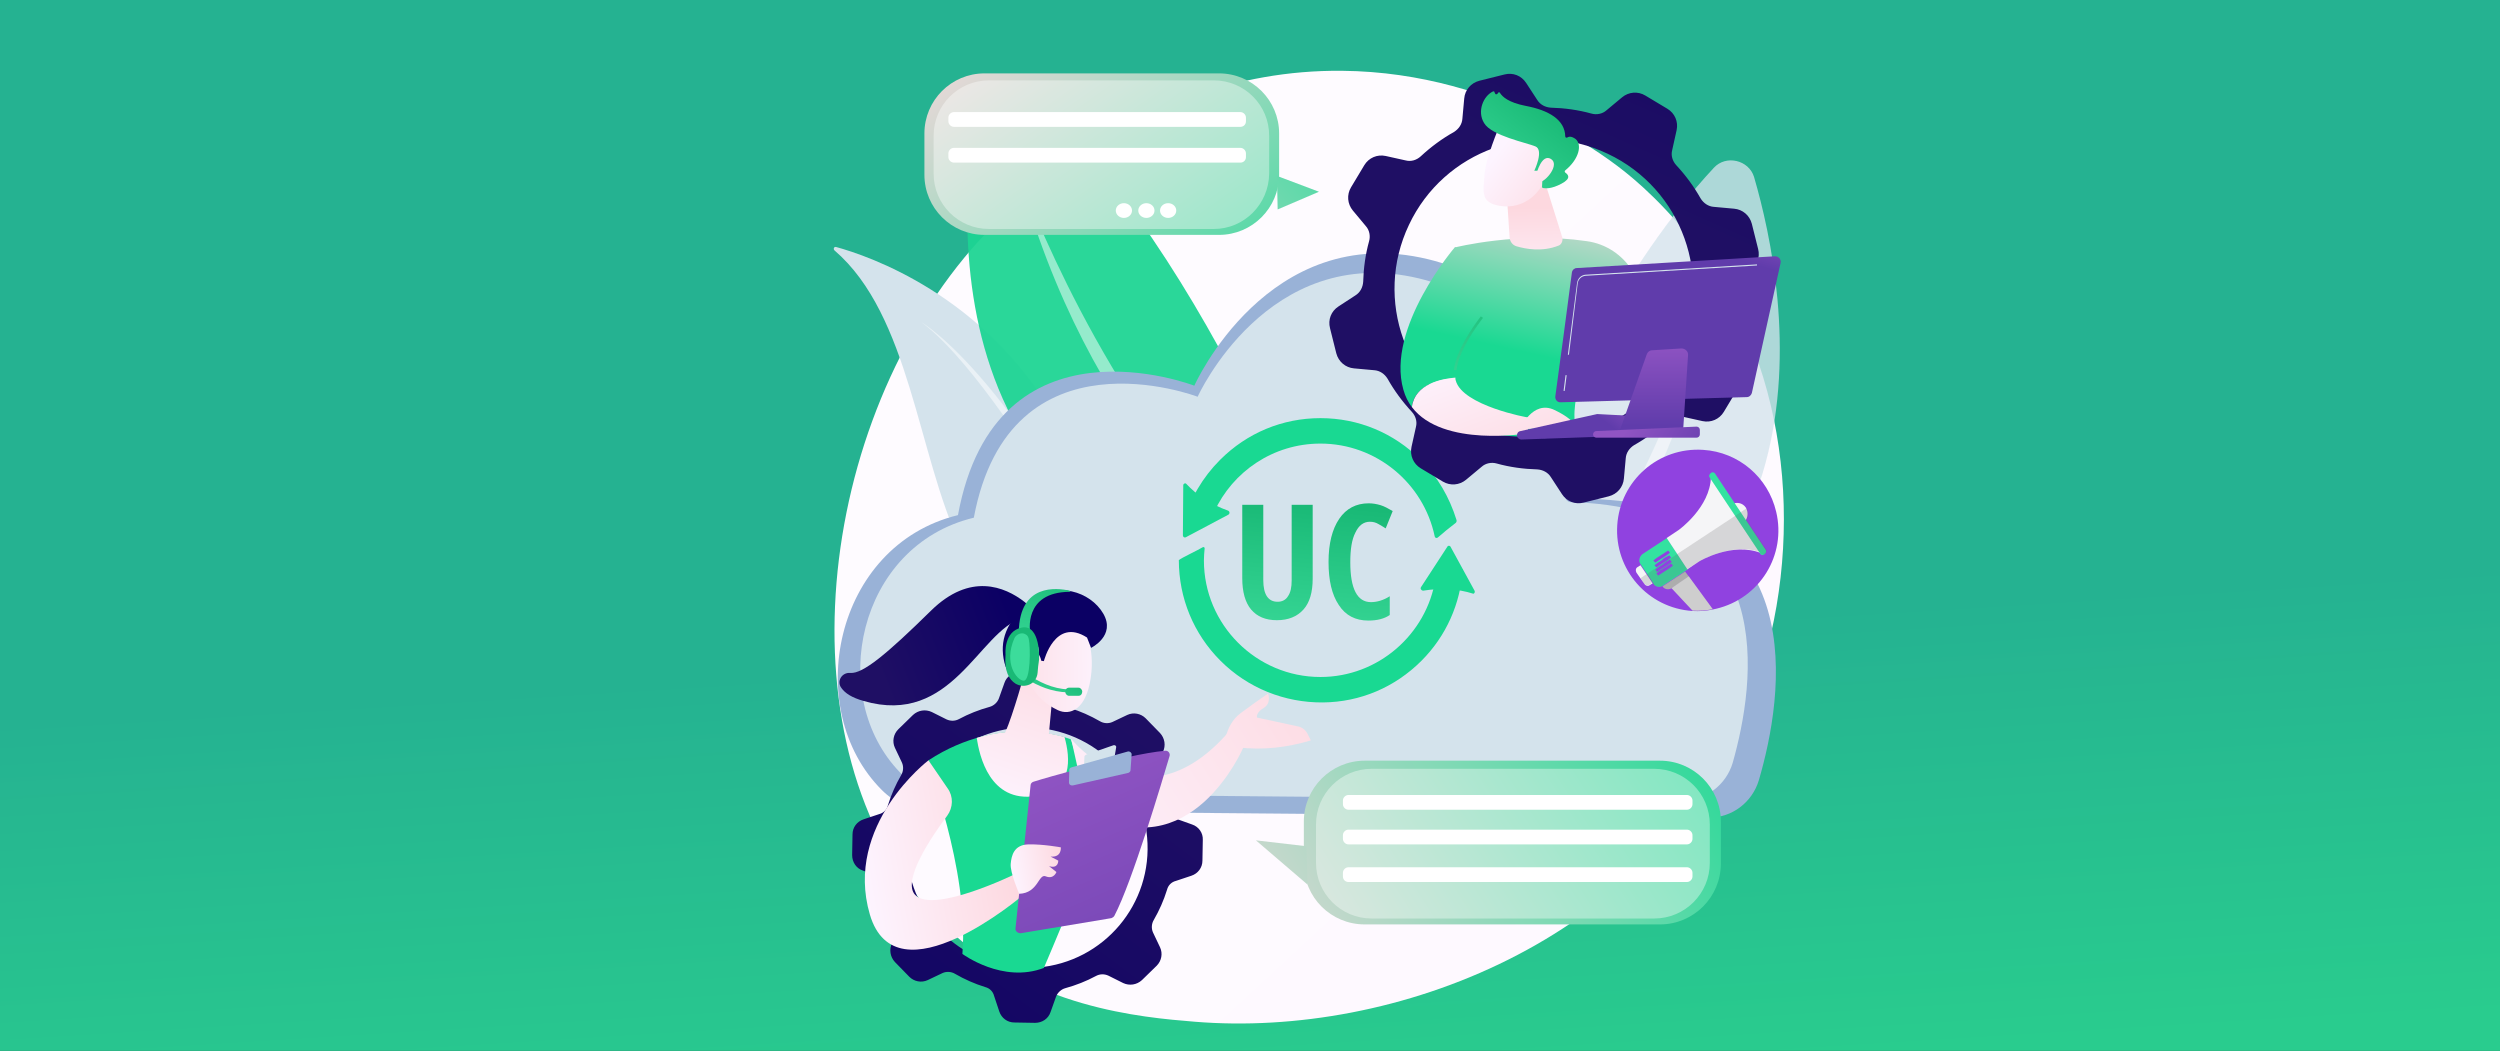 <?xml version="1.0" encoding="utf-8"?>
<!-- Generator: Adobe Illustrator 25.2.0, SVG Export Plug-In . SVG Version: 6.00 Build 0)  -->
<svg version="1.1" id="Layer_1" xmlns="http://www.w3.org/2000/svg" xmlns:xlink="http://www.w3.org/1999/xlink" x="0px" y="0px"
	 viewBox="0 0 678 285" style="enable-background:new 0 0 678 285;" xml:space="preserve">
<rect x="0" y="0" width="678" height="285" fill="#333333" stroke="none"/>
<style type="text/css">
	.st0{fill:url(#SVGID_1_);}
	.st1{fill:url(#SVGID_2_);}
	.st2{opacity:0.78;}
	.st3{fill:#D4E3EC;}
	.st4{opacity:0.5;fill:#FFFFFF;}
	.st5{opacity:0.94;}
	.st6{fill:#1DD493;}
	.st7{fill:#99B2D7;}
	.st8{fill:url(#SVGID_3_);}
	.st9{fill:url(#SVGID_4_);}
	.st10{fill:url(#SVGID_5_);}
	.st11{fill:url(#SVGID_6_);}
	.st12{fill:url(#SVGID_7_);}
	.st13{fill:url(#SVGID_8_);}
	.st14{fill:url(#SVGID_9_);}
	.st15{fill:url(#SVGID_10_);}
	.st16{fill:url(#SVGID_11_);}
	.st17{fill:url(#SVGID_12_);}
	.st18{fill:url(#SVGID_13_);}
	.st19{fill:url(#SVGID_14_);}
	.st20{fill:url(#SVGID_15_);}
	.st21{fill:url(#SVGID_16_);}
	.st22{fill:url(#SVGID_17_);}
	.st23{fill:url(#SVGID_18_);}
	.st24{fill:url(#SVGID_19_);}
	.st25{fill:url(#SVGID_20_);}
	.st26{fill:url(#SVGID_21_);}
	.st27{fill:url(#SVGID_22_);}
	.st28{fill:url(#SVGID_23_);}
	.st29{fill:url(#SVGID_24_);}
	.st30{fill:url(#SVGID_25_);}
	.st31{fill:url(#SVGID_26_);}
	.st32{fill:url(#SVGID_27_);}
	.st33{fill:url(#SVGID_28_);}
	.st34{fill:url(#SVGID_29_);}
	.st35{fill:url(#SVGID_30_);}
	.st36{fill:url(#SVGID_31_);}
	.st37{fill:url(#SVGID_32_);}
	.st38{fill:url(#SVGID_33_);}
	.st39{fill:url(#SVGID_34_);}
	.st40{fill:url(#SVGID_35_);}
	.st41{fill:url(#SVGID_36_);}
	.st42{fill:url(#SVGID_37_);}
	.st43{fill:url(#SVGID_38_);}
	.st44{fill:url(#SVGID_39_);}
	.st45{fill:url(#SVGID_40_);}
	.st46{fill:url(#SVGID_41_);}
	.st47{fill:url(#SVGID_42_);}
	.st48{opacity:0.38;fill:#FFFFFF;}
	.st49{fill:url(#SVGID_43_);}
	.st50{fill:#FFFFFF;}
	.st51{fill:url(#SVGID_44_);}
	.st52{fill:url(#SVGID_45_);}
	.st53{fill:#9042E0;}
	.st54{fill:#33E2A0;}
	.st55{fill:#F5F5F7;}
	.st56{fill:#ADADAD;}
	.st57{fill:#CECECE;}
	.st58{opacity:0.21;}
	.st59{fill:#606060;}
</style>
<linearGradient id="SVGID_1_" gradientUnits="userSpaceOnUse" x1="341.008" y1="3058.739" x2="350.887" y2="3217.319" gradientTransform="matrix(1 0 0 1 0 -2884)">
	<stop  offset="0" style="stop-color:#25B291"/>
	<stop  offset="0.76" style="stop-color:#29CC8E"/>
</linearGradient>
<rect class="st0" width="678" height="285"/>
<g>
	<linearGradient id="SVGID_2_" gradientUnits="userSpaceOnUse" x1="499.48" y1="311.184" x2="309.681" y2="106.322">
		<stop  offset="0" style="stop-color:#FEF8FF"/>
		<stop  offset="1" style="stop-color:#FEFBFF"/>
	</linearGradient>
	<path class="st1" d="M473,194.4c-26.1,61-94.9,87.1-148.9,82.7c-14.7-1.2-44.4-3.7-67.5-25.6c-44.4-42-37.6-129.9,4.9-181.6
		c5.5-6.7,43.4-51.3,102.5-50.7c43.3,0.4,73.6,24.9,77.3,27.9c4.7,3.8,15,13,24.2,27.5C487.4,108.8,489.3,156.3,473,194.4z"/>
	<g class="st2">
		<path class="st3" d="M392.4,196.2c0,0,23.1-97.7,72.4-150.7c3.3-3.6,9.5-2.1,10.9,2.5C484.8,79.2,502.8,173.8,392.4,196.2z"/>
		<path class="st4" d="M402.4,190c-0.2,0.2,0.1,0.6,0.4,0.4c10.2-7.3,49.5-43.1,63.4-115c0-0.2-0.3-0.3-0.4-0.1
			C461,92,441.3,153.3,402.4,190z"/>
	</g>
	<g>
		<path class="st3" d="M226.3,67.9c-0.4-0.4-0.1-1.1,0.5-0.9c8.7,2.4,40,12.9,59.5,46.5c17.8,30.7,25.2,55.1,27.6,64.4
			c0.5,1.8-1.2,3.5-3,3c-10.8-2.8-40.6-12.3-50.4-33C248.8,123.1,246.8,85.5,226.3,67.9z"/>
		<path class="st4" d="M249.9,87.4c0,0,27.1,15.5,61.7,90.3C311.5,177.7,272.8,104.3,249.9,87.4z"/>
	</g>
	<g class="st5">
		<path class="st6" d="M362.4,164.9c0,0-32.2-94.9-86.3-143c-3.6-3.2-9.6-1.2-10.6,3.5C259.4,57.3,250.5,153,362.4,164.9z"/>
		<path class="st4" d="M351.8,159.6c0.3,0.2,0,0.6-0.3,0.4c-10.8-6.3-53.3-38.2-73.9-108.3c-0.1-0.2,0.3-0.3,0.4-0.1
			C284.3,67.7,309.7,126.9,351.8,159.6z"/>
	</g>
	<g>
		<g>
			<path class="st7" d="M430.9,135.3c-0.9,0-1.6-0.7-1.6-1.6c-0.2-9-2.9-54-42-63.4c-43.5-10.5-63.4,34.3-63.4,34.3
				s-53.8-20.9-64.1,35.1c-33.7,8.2-42.5,52.8-20.6,74.6c3.5,3.5,8.2,5.4,13,5.5l211.3,1.9c6.2,0.1,11.7-4.1,13.5-10.1
				C483.6,189.1,492.3,136.7,430.9,135.3z"/>
			<path class="st3" d="M426.1,136.2c-0.9,0-1.6-0.7-1.6-1.6c-0.2-8.7-2.9-50.3-39.7-59.1c-41.1-9.8-60,32.1-60,32.1
				s-50.9-19.5-60.7,32.8c-31.6,7.6-40,48.5-20,69.1c3.5,3.6,8.3,5.7,13.3,5.7l199,1.8c6.2,0.1,11.7-4.1,13.5-10.1
				C476,185.4,483.4,137.6,426.1,136.2z"/>
		</g>
		<g>
			<g>
				<linearGradient id="SVGID_3_" gradientUnits="userSpaceOnUse" x1="347.474" y1="135.887" x2="343.514" y2="177.463">
					<stop  offset="0" style="stop-color:#19B976"/>
					<stop  offset="1" style="stop-color:#3CDC9B"/>
				</linearGradient>
				<path class="st8" d="M356,136.9v20c0,3.7-0.8,6.5-2.5,8.4c-1.7,1.9-4.1,2.9-7.2,2.9c-3.1,0-5.4-1-7-2.9
					c-1.6-1.9-2.4-4.8-2.4-8.5v-19.9h5.7v20.4c0,3.9,1.3,5.9,3.9,5.9c1.2,0,2.2-0.5,2.8-1.5c0.7-1,1-2.4,1-4.3v-20.5H356z"/>
				<linearGradient id="SVGID_4_" gradientUnits="userSpaceOnUse" x1="370.614" y1="138.091" x2="366.654" y2="179.666">
					<stop  offset="0" style="stop-color:#19B976"/>
					<stop  offset="1" style="stop-color:#3CDC9B"/>
				</linearGradient>
				<path class="st9" d="M371.5,141.5c-1.7,0-3,1-3.9,2.9c-1,1.9-1.4,4.6-1.4,8.1c0,7.2,1.9,10.8,5.6,10.8c1.6,0,3.4-0.5,5.1-1.6
					v5.1c-1.5,1-3.4,1.5-5.8,1.5c-3.5,0-6.2-1.4-8-4.2c-1.9-2.8-2.8-6.7-2.8-11.7c0-5,1-8.9,2.9-11.7c1.9-2.8,4.6-4.2,8-4.2
					c1.1,0,2.2,0.2,3.2,0.5c1,0.3,2.1,0.9,3.3,1.6l-1.9,4.7c-0.6-0.4-1.3-0.8-2-1.2S372.4,141.5,371.5,141.5z"/>
			</g>
			<linearGradient id="SVGID_5_" gradientUnits="userSpaceOnUse" x1="371.017" y1="51.57" x2="363.105" y2="106.019">
				<stop  offset="0" style="stop-color:#FDD8DF"/>
				<stop  offset="1" style="stop-color:#19D992"/>
			</linearGradient>
			<path class="st10" d="M385.3,124.7c-7.3-7.3-16.9-11.3-27.2-11.3c-10.3,0-19.9,4-27.2,11.3c-4.8,4.8-8.1,10.5-9.9,16.9
				c2.8-1,5.5-1.9,8.3-2.8c5-10.9,16-18.5,28.8-18.5c15.2,0,28,10.8,31,25.2c0.1,0.4,0.5,0.5,0.8,0.3c1.6-1.4,3.2-2.7,4.9-4
				c0.2-0.2,0.3-0.5,0.2-0.8C393.1,134.9,389.9,129.3,385.3,124.7z"/>
			<linearGradient id="SVGID_6_" gradientUnits="userSpaceOnUse" x1="372.784" y1="51.827" x2="364.873" y2="106.275">
				<stop  offset="0" style="stop-color:#FDD8DF"/>
				<stop  offset="1" style="stop-color:#19D992"/>
			</linearGradient>
			<path class="st11" d="M389.3,157c-2.4,15-15.5,26.6-31.2,26.6c-17.4,0-31.6-14.2-31.6-31.6c0-1.1,0.1-2.2,0.2-3.3
				c0-0.3-0.3-0.4-0.5-0.3c-1.3,0.8-5.8,2.9-6.5,3.5c0,0,0,0,0,0c0,10.3,4,20,11.3,27.3c7.4,7.4,17.4,11.4,27.8,11.3
				c10.1-0.1,19.5-4.1,26.7-11.3c6.7-6.7,10.6-15.5,11.2-24.9C394.1,155.2,391.7,156.1,389.3,157z"/>
			<linearGradient id="SVGID_7_" gradientUnits="userSpaceOnUse" x1="339.982" y1="47.061" x2="332.071" y2="101.509">
				<stop  offset="0" style="stop-color:#FDD8DF"/>
				<stop  offset="1" style="stop-color:#19D992"/>
			</linearGradient>
			<path class="st12" d="M320.9,131.6l-0.1,13.6c0,0.4,0.4,0.7,0.8,0.5l11.5-6.1c0.4-0.2,0.5-0.8,0-1.1c-4.8-1.7-8.5-4.2-11.4-7.3
				C321.4,130.9,320.9,131.2,320.9,131.6z"/>
			<linearGradient id="SVGID_8_" gradientUnits="userSpaceOnUse" x1="407.607" y1="56.887" x2="399.696" y2="111.335">
				<stop  offset="0" style="stop-color:#FDD8DF"/>
				<stop  offset="1" style="stop-color:#19D992"/>
			</linearGradient>
			<path class="st13" d="M399.9,160.2l-6.5-11.9c-0.2-0.4-0.7-0.4-0.9,0l-7.1,10.9c-0.3,0.4,0,0.9,0.5,1c5-0.8,9.5-0.5,13.6,0.8
				C399.8,161.1,400.1,160.6,399.9,160.2z"/>
		</g>
	</g>
	<g>
		<linearGradient id="SVGID_9_" gradientUnits="userSpaceOnUse" x1="205.009" y1="328.05" x2="311.129" y2="186.556">
			<stop  offset="0" style="stop-color:#0B0064"/>
			<stop  offset="1" style="stop-color:#1F0F64"/>
		</linearGradient>
		<path class="st14" d="M323.3,223.6l-4.2-1.5c-1.1-0.4-2-1.4-2.3-2.5c-0.8-2.9-1.9-5.7-3.3-8.3c-0.6-1.1-0.6-2.3-0.1-3.4l2-4
			c0.8-1.7,0.5-3.7-0.8-5.1l-3.9-4c-1.3-1.3-3.3-1.7-5-0.9l-4,1.9c-1.1,0.5-2.4,0.4-3.4-0.2c-2.6-1.5-5.3-2.7-8.2-3.6
			c-1.2-0.3-2.1-1.2-2.4-2.4l-1.4-4.2c-0.6-1.8-2.2-3-4.1-3l-5.6-0.1c-1.9,0-3.6,1.1-4.2,2.9l-1.5,4.2c-0.4,1.1-1.4,2-2.5,2.3
			c-2.9,0.8-5.7,1.9-8.3,3.3c-1.1,0.6-2.3,0.6-3.4,0.1l-4-2c-1.7-0.8-3.7-0.5-5.1,0.8l-4,3.9c-1.3,1.3-1.7,3.3-0.9,5l1.9,4
			c0.5,1.1,0.4,2.4-0.2,3.4c-1.5,2.6-2.7,5.3-3.6,8.2c-0.3,1.2-1.2,2.1-2.4,2.4l-4.2,1.4c-1.8,0.6-3,2.2-3,4.1l-0.1,5.6
			c0,1.9,1.1,3.6,2.9,4.2l4.2,1.5c1.1,0.4,2,1.4,2.3,2.5c0.8,2.9,1.9,5.7,3.3,8.3c0.6,1.1,0.6,2.3,0.1,3.4l-2,4
			c-0.8,1.7-0.5,3.7,0.8,5.1l3.9,4c1.3,1.3,3.3,1.7,5,0.9l4-1.9c1.1-0.5,2.4-0.4,3.4,0.2c2.6,1.5,5.3,2.7,8.2,3.6
			c1.2,0.3,2.1,1.2,2.4,2.4l1.4,4.2c0.6,1.8,2.2,3,4.1,3l5.6,0.1c1.9,0,3.6-1.1,4.2-2.9l1.5-4.2c0.4-1.1,1.4-2,2.5-2.3
			c2.9-0.8,5.7-1.9,8.3-3.3c1.1-0.6,2.3-0.6,3.4-0.1l4,2c1.7,0.8,3.7,0.5,5.1-0.8l4-3.9c1.3-1.3,1.7-3.3,0.9-5l-1.9-4
			c-0.5-1.1-0.4-2.4,0.2-3.4c1.5-2.6,2.7-5.3,3.6-8.2c0.3-1.2,1.2-2.1,2.4-2.4l4.2-1.4c1.8-0.6,3-2.2,3-4.1l0.1-5.6
			C326.3,225.9,325.1,224.2,323.3,223.6z M281.4,262.4c-18,1.5-33.8-11.8-35.3-29.7c-1.5-18,11.8-33.8,29.7-35.3
			c18-1.5,33.8,11.8,35.3,29.7C312.7,245.1,299.4,260.9,281.4,262.4z"/>
		<g>
			<g>
				<linearGradient id="SVGID_10_" gradientUnits="userSpaceOnUse" x1="322.581" y1="136.603" x2="297.917" y2="180.348">
					<stop  offset="0" style="stop-color:#FDD8DF"/>
					<stop  offset="1" style="stop-color:#19D992"/>
				</linearGradient>
				<path class="st15" d="M251.8,206.2c-0.8,0.5,11.1,29.1,9.2,52.5c0,0,10.9,8.1,22.1,3.8c0,0,14.4-33.6,14.3-37.3
					c-0.1-4.2-7-24.7-7-24.7S272,193,251.8,206.2z"/>
				
					<linearGradient id="SVGID_11_" gradientUnits="userSpaceOnUse" x1="322.623" y1="140.431" x2="345.437" y2="98.064" gradientTransform="matrix(0.985 -0.173 0.173 0.985 -69.955 137.374)">
					<stop  offset="0" style="stop-color:#FDF4FF"/>
					<stop  offset="1" style="stop-color:#FDD8DF"/>
				</linearGradient>
				<path class="st16" d="M280.8,215.9c10.3-1.4,9.5-10.3,7.9-16c-3.6-1.1-12.8-3-23.8,0.2C265.6,205.1,268.5,217.7,280.8,215.9z"/>
				
					<linearGradient id="SVGID_12_" gradientUnits="userSpaceOnUse" x1="322.384" y1="140.302" x2="345.197" y2="97.936" gradientTransform="matrix(0.985 -0.173 0.173 0.985 -69.955 137.374)">
					<stop  offset="0" style="stop-color:#FDF4FF"/>
					<stop  offset="1" style="stop-color:#FDD8DF"/>
				</linearGradient>
				<path class="st17" d="M278,182.1c0,0-3.2,11.6-5.4,16.6c-0.6,1.5-0.1,3.2,1.3,4c1.6,0.9,4.1,1.6,7.6,1c1.5-0.2,2.6-1.5,2.8-3
					l1.2-12.8L278,182.1z"/>
				<linearGradient id="SVGID_13_" gradientUnits="userSpaceOnUse" x1="279.323" y1="227.819" x2="361.24" y2="175.69">
					<stop  offset="0" style="stop-color:#FDF4FF"/>
					<stop  offset="1" style="stop-color:#FDD8DF"/>
				</linearGradient>
				<path class="st18" d="M290.5,200.4c0,0,19.7,24.6,42.8-2l3.9,4.3c0,0-14.4,33.9-42.4,17L290.5,200.4z"/>
				<linearGradient id="SVGID_14_" gradientUnits="userSpaceOnUse" x1="284.489" y1="235.937" x2="366.406" y2="183.808">
					<stop  offset="0" style="stop-color:#FDF4FF"/>
					<stop  offset="1" style="stop-color:#FDD8DF"/>
				</linearGradient>
				<path class="st19" d="M354.6,199c-0.5-1-1.5-1.8-2.6-2l-11.1-2.4c0,0-0.4-1.3,1.8-2.6c2.2-1.3,1.2-3.9,1.2-3.9s-3,2-7.3,5.2
					c-2.5,1.8-3.6,4.4-4.1,6.3l3.3,3.1c6.8,0.8,13.3,0,19.7-1.9L354.6,199z"/>
				
					<linearGradient id="SVGID_15_" gradientUnits="userSpaceOnUse" x1="281.95" y1="148.429" x2="323.898" y2="148.429" gradientTransform="matrix(0.985 -0.173 0.173 0.985 -69.955 137.374)">
					<stop  offset="0" style="stop-color:#FDF4FF"/>
					<stop  offset="1" style="stop-color:#FDD8DF"/>
				</linearGradient>
				<path class="st20" d="M251.8,206.2c0,0-23,17.5-15.9,41.8c7.1,24.2,41.5-5.2,41.5-5.2l-2-5.8c0,0-22.2,10.9-27.2,5.7
					c-3.6-3.8,4.2-15.5,8.7-21.5c1.6-2.2,1.7-5.2,0.1-7.4L251.8,206.2z"/>
				<g>
					
						<linearGradient id="SVGID_16_" gradientUnits="userSpaceOnUse" x1="339.31" y1="128.953" x2="364.629" y2="234.451" gradientTransform="matrix(0.985 -0.173 0.173 0.985 -69.955 137.374)">
						<stop  offset="0" style="stop-color:#9054C3"/>
						<stop  offset="1" style="stop-color:#603CAB"/>
					</linearGradient>
					<path class="st21" d="M275.4,251.8l4.1-38.9c0-0.4,0.4-0.8,0.8-0.9c1.9-0.6,7.3-2.2,13.7-3.8c7.6-2,16.5-4.1,22-4.6
						c0.8-0.1,1.4,0.7,1.2,1.4c-2,6.7-10.1,34.1-15,43.4c-0.2,0.3-0.5,0.5-0.8,0.6l-24.6,4.1C276,253.1,275.3,252.5,275.4,251.8z"/>
					<path class="st3" d="M294.5,204.7l7.5-2.6c0.4-0.1,0.8,0.2,0.7,0.6l-0.4,2.4c0,0.2-0.2,0.4-0.4,0.5l-7.2,2.3
						c-0.4,0.1-0.8-0.2-0.7-0.6l0.1-2.1C294.1,205,294.3,204.8,294.5,204.7z"/>
					<path class="st7" d="M289.9,212.2l0.1-3.4c0-0.3,0.2-0.6,0.6-0.7l15.3-4.3c0.5-0.1,1,0.3,1,0.8l-0.3,4.3c0,0.3-0.3,0.6-0.6,0.7
						l-15,3.4C290.3,213.1,289.9,212.7,289.9,212.2z"/>
					
						<linearGradient id="SVGID_17_" gradientUnits="userSpaceOnUse" x1="321.96" y1="156.864" x2="336.305" y2="156.864" gradientTransform="matrix(0.985 -0.173 0.173 0.985 -69.955 137.374)">
						<stop  offset="0" style="stop-color:#FDF4FF"/>
						<stop  offset="1" style="stop-color:#FDD8DF"/>
					</linearGradient>
					<path class="st22" d="M276.4,242.4c0,0-2.5-5.8-2.3-8.1c0.2-2.3,0.9-5.2,4.8-5.3s8.8,0.8,8.8,0.8s0.3,2.8-2.8,2.5l2.1,1.1
						c0,0,0.1,2.3-2.5,1.5l2,1.6c0,0-0.7,2-2.8,1.2C281.6,236.7,281.7,242.2,276.4,242.4z"/>
				</g>
				<g>
					
						<linearGradient id="SVGID_18_" gradientUnits="userSpaceOnUse" x1="-1498.984" y1="-4122.089" x2="-1472.173" y2="-4103.878" gradientTransform="matrix(-0.832 -0.556 -0.556 0.832 -3239.122 2775.306)">
						<stop  offset="0" style="stop-color:#FDF4FF"/>
						<stop  offset="1" style="stop-color:#FDD8DF"/>
					</linearGradient>
					<path class="st23" d="M293.8,170.2c0,0,3.3,5,2,13.7c-1.3,8.7-5.7,10.2-8.9,8.7c-3.2-1.5-7.5-4.5-9.3-11.9
						C275.8,173.4,289.4,164,293.8,170.2z"/>
					
						<linearGradient id="SVGID_19_" gradientUnits="userSpaceOnUse" x1="339.574" y1="89.352" x2="315.24" y2="48.505" gradientTransform="matrix(0.985 -0.173 0.173 0.985 -69.955 137.374)">
						<stop  offset="0" style="stop-color:#0B0064"/>
						<stop  offset="1" style="stop-color:#1F0F64"/>
					</linearGradient>
					<path class="st24" d="M283.1,179.3c0,0,3-12,11.7-6.4l1.1,2.8c0,0,6.8-3.3,3.3-9.3c-3.5-6-12.7-8.9-19.6-3.4
						c-6.9,5.5-8.6,10.9-7.2,16.7c1.4,5.8,5.5,3,5.5,3s0.1-4.5,2-5.6c1.9-1.1,2.5,2.1,2.5,2.1L283.1,179.3z"/>
					
						<linearGradient id="SVGID_20_" gradientUnits="userSpaceOnUse" x1="-1497.377" y1="-4124.455" x2="-1470.566" y2="-4106.244" gradientTransform="matrix(-0.832 -0.556 -0.556 0.832 -3239.122 2775.306)">
						<stop  offset="0" style="stop-color:#FDF4FF"/>
						<stop  offset="1" style="stop-color:#FDD8DF"/>
					</linearGradient>
					<path class="st25" d="M281.4,179.7c0,0,1.6-6.2-2.1-5.7c-3.7,0.4-1.2,5.9-0.1,7.8L281.4,179.7z"/>
					<linearGradient id="SVGID_21_" gradientUnits="userSpaceOnUse" x1="274.509" y1="167.54" x2="238.209" y2="181.502">
						<stop  offset="0" style="stop-color:#0B0064"/>
						<stop  offset="1" style="stop-color:#1F0F64"/>
					</linearGradient>
					<path class="st26" d="M277.1,167.7c2-0.6,2.4-3.3,0.7-4.5c-5.3-4.1-14.7-8-25.3,2.4c-11.9,11.7-18.5,17.2-21.9,16.9
						c-2.3-0.2-3.8,2.3-2.4,4.1c1,1.4,2.8,2.6,6,3.5C258.2,197.1,265.5,171.2,277.1,167.7z"/>
				</g>
			</g>
			<g>
				<g>
					<g>
						<linearGradient id="SVGID_22_" gradientUnits="userSpaceOnUse" x1="285.865" y1="175.079" x2="279.246" y2="195.349">
							<stop  offset="0" style="stop-color:#19B976"/>
							<stop  offset="1" style="stop-color:#3CDC9B"/>
						</linearGradient>
						<path class="st27" d="M291.3,187.7c-9.1,0.8-16.5-6.3-16.5-6.4v-1.6c0.1,0.1,7.9,8,16.5,7.2L291.3,187.7z"/>
					</g>
					<linearGradient id="SVGID_23_" gradientUnits="userSpaceOnUse" x1="293.156" y1="183.941" x2="285.503" y2="198.006">
						<stop  offset="0" style="stop-color:#19B976"/>
						<stop  offset="1" style="stop-color:#3CDC9B"/>
					</linearGradient>
					<path class="st28" d="M293.5,187.6c0,0.6-0.4,1.1-1,1.1h-2.6c-0.5,0-1-0.5-1-1.1l0,0c0-0.6,0.4-1.1,1-1.1h2.6
						C293,186.5,293.5,187,293.5,187.6L293.5,187.6z"/>
				</g>
				<g>
					<linearGradient id="SVGID_24_" gradientUnits="userSpaceOnUse" x1="285.417" y1="152.871" x2="280.66" y2="180.587">
						<stop  offset="0" style="stop-color:#19B976"/>
						<stop  offset="1" style="stop-color:#3CDC9B"/>
					</linearGradient>
					<path class="st29" d="M279.4,171.6c0,0-2.1-11,10.7-11.1c0.2,0,0.2-0.3,0-0.3c-3.5-0.8-13.6-2-13.8,11.2
						C278.3,172.1,279.4,171.6,279.4,171.6z"/>
					<linearGradient id="SVGID_25_" gradientUnits="userSpaceOnUse" x1="287.261" y1="171.913" x2="329.767" y2="144.61">
						<stop  offset="0" style="stop-color:#19B976"/>
						<stop  offset="1" style="stop-color:#3CDC9B"/>
					</linearGradient>
					<path class="st30" d="M277.1,170.2c-5,1-4.4,7.3-4.4,7.3c-0.4,4.6,1,6.8,2.7,7.9c1.2,0.7,2.6,0.8,3.9,0.2
						c1.2-0.6,2-1.8,2.1-3.2c0.1-1.2,0.2-2.4,0.3-2.8C282,178.6,282.1,169.2,277.1,170.2z"/>
				</g>
				<linearGradient id="SVGID_26_" gradientUnits="userSpaceOnUse" x1="304.439" y1="141.6" x2="284.892" y2="167.662">
					<stop  offset="0" style="stop-color:#19B976"/>
					<stop  offset="1" style="stop-color:#3CDC9B"/>
				</linearGradient>
				<path class="st31" d="M277.6,171.8c-1-0.2-2.1,0.4-2.5,1.3c-3,6.9,0.7,11.4,2.5,11.5c1.9,0.1,1.9-9,1.4-11.3
					C278.8,172.3,278.2,172,277.6,171.8z"/>
			</g>
		</g>
	</g>
	<g>
		<linearGradient id="SVGID_27_" gradientUnits="userSpaceOnUse" x1="493.966" y1="-92.143" x2="430.666" y2="51.212">
			<stop  offset="0" style="stop-color:#0B0064"/>
			<stop  offset="1" style="stop-color:#1F0F64"/>
		</linearGradient>
		<path class="st32" d="M470.6,99.4l-3.5-4.2c-1-1.1-1.3-2.7-0.9-4.1c1-3.6,1.5-7.3,1.6-11c0.1-1.5,0.8-2.9,2.1-3.7l4.6-3
			c2-1.3,2.9-3.6,2.3-5.9l-1.7-6.8c-0.6-2.3-2.5-3.9-4.8-4.1l-5.5-0.5c-1.5-0.1-2.8-1-3.6-2.3c-1.8-3.2-4-6.2-6.6-9
			c-1-1.1-1.5-2.6-1.1-4.1l1.2-5.4c0.5-2.3-0.5-4.6-2.5-5.8l-6-3.6c-2-1.2-4.5-1-6.3,0.5l-4.2,3.5c-1.1,1-2.7,1.3-4.1,0.9
			c-3.6-1-7.3-1.5-11-1.6c-1.5-0.1-2.9-0.8-3.7-2.1l-3-4.6c-1.3-2-3.6-2.9-5.9-2.3l-6.8,1.7c-2.3,0.6-3.9,2.5-4.1,4.8l-0.5,5.5
			c-0.1,1.5-1,2.8-2.3,3.6c-3.2,1.8-6.2,4-9,6.6c-1.1,1-2.6,1.5-4.1,1.1l-5.4-1.2c-2.3-0.5-4.6,0.5-5.8,2.5l-3.6,6
			c-1.2,2-1,4.5,0.5,6.3l3.5,4.2c1,1.1,1.3,2.7,0.9,4.1c-1,3.6-1.5,7.3-1.6,11c-0.1,1.5-0.8,2.9-2.1,3.7l-4.6,3
			c-2,1.3-2.9,3.6-2.3,5.9l1.7,6.8c0.6,2.3,2.5,3.9,4.8,4.1l5.5,0.5c1.5,0.1,2.8,1,3.6,2.3c1.8,3.2,4,6.2,6.6,9
			c1,1.1,1.5,2.6,1.1,4.1l-1.2,5.4c-0.5,2.3,0.5,4.6,2.5,5.8l6,3.6c2,1.2,4.5,1,6.3-0.5l4.2-3.5c1.1-1,2.7-1.3,4.1-0.9
			c3.6,1,7.3,1.5,11,1.6c1.5,0.1,2.9,0.8,3.7,2.1l3,4.6c1.3,2,3.6,2.9,5.9,2.3l6.8-1.7c2.3-0.6,3.9-2.5,4.1-4.8l0.5-5.5
			c0.1-1.5,1-2.8,2.3-3.6c3.2-1.8,6.2-4,9-6.6c1.1-1,2.6-1.5,4.1-1.1l5.4,1.2c2.3,0.5,4.6-0.5,5.8-2.5l3.6-6
			C472.3,103.8,472.1,101.2,470.6,99.4z M401.4,114.9c-20.2-9.5-28.9-33.7-19.3-53.9c9.5-20.2,33.7-28.9,53.9-19.3
			c20.2,9.5,28.9,33.7,19.3,53.9C445.8,115.8,421.7,124.5,401.4,114.9z"/>
		<g>
			<linearGradient id="SVGID_28_" gradientUnits="userSpaceOnUse" x1="432.778" y1="49.051" x2="422.075" y2="97.449">
				<stop  offset="0" style="stop-color:#FDD8DF"/>
				<stop  offset="1" style="stop-color:#19D992"/>
			</linearGradient>
			<path class="st33" d="M394.6,67.1c0,0,17.4-4.4,35.7-1.7c5.2,0.7,9.7,3.7,12.5,8.2c5,7.9,12.1,22.1,10.6,36.9l-7.9,1.9
				c0,0-5.4-17.5-11.6-24.7c0,0-7.3,16.6-6.9,25.6c0,0.3,0,0.5,0,0.8c0.8,8.9-34.9,1.7-34.9,1.7L394.6,67.1z"/>
			<linearGradient id="SVGID_29_" gradientUnits="userSpaceOnUse" x1="416.435" y1="80.746" x2="416.074" y2="56.227">
				<stop  offset="0" style="stop-color:#FDF4FF"/>
				<stop  offset="1" style="stop-color:#FDD8DF"/>
			</linearGradient>
			<path class="st34" d="M408.6,52.1l0.8,12.3c0.1,1.1,0.8,2.1,1.9,2.4c2.4,0.7,6.9,1.6,11.4-0.2c0.8-0.3,1.2-1.3,1-2.2l-5.9-18.8
				L408.6,52.1z"/>
			<g>
				
					<linearGradient id="SVGID_30_" gradientUnits="userSpaceOnUse" x1="8873.839" y1="41.842" x2="8852.41" y2="58.238" gradientTransform="matrix(-1 0 0 1 9279.654 0)">
					<stop  offset="0" style="stop-color:#FDF4FF"/>
					<stop  offset="1" style="stop-color:#FDD8DF"/>
				</linearGradient>
				<path class="st35" d="M406.6,34.3c0,0-3.7,8.6-4,13.1c-0.3,4.5-1.2,7.5,4,8.4c5.2,0.9,9.6-1.7,12-6.2c0,0,3.7-6.9,2.9-9.8
					C420.7,36.9,406.6,34.3,406.6,34.3z"/>
				
					<linearGradient id="SVGID_31_" gradientUnits="userSpaceOnUse" x1="8858.784" y1="28.899" x2="8878.189" y2="53.881" gradientTransform="matrix(-1 0 0 1 9279.654 0)">
					<stop  offset="0" style="stop-color:#19B976"/>
					<stop  offset="1" style="stop-color:#3CDC9B"/>
				</linearGradient>
				<path class="st36" d="M416.8,46.3h-0.7c0,0,2.7-5.6,0.3-6.6c-2.4-1-11.9-2.9-13.9-6.3c-2-3.2-0.2-7.4,2.4-8.6
					c0.2-0.1,0.4,0,0.4,0.2l0.2,0.4c0.1,0.3,0.6,0.2,0.7-0.1l0,0c0.1-0.3,0.5-0.4,0.6-0.1c0.6,1,2.3,2.6,6.9,3.5
					c6.4,1.2,10.7,3.8,10.8,8.3c0,0.3,0.3,0.4,0.5,0.3c0.5-0.3,1.2-0.4,2.3,0.4c1.8,1.5,1,5.4-2.8,8.5c-0.2,0.2-0.2,0.4,0,0.6
					c0.7,0.5,1.8,1.5-1,3c-2.8,1.5-4.4,1.3-5,1.2c-0.2,0-0.3-0.2-0.3-0.4l0.2-3.9c0-0.2-0.1-0.4-0.4-0.4H416.8z"/>
				
					<linearGradient id="SVGID_32_" gradientUnits="userSpaceOnUse" x1="8871.181" y1="38.368" x2="8849.753" y2="54.764" gradientTransform="matrix(-1 0 0 1 9279.654 0)">
					<stop  offset="0" style="stop-color:#FDF4FF"/>
					<stop  offset="1" style="stop-color:#FDD8DF"/>
				</linearGradient>
				<path class="st37" d="M416.7,47.1c0,0,1.4-5.5,3.9-4c2.5,1.5-1.3,6.2-3.3,6.4L416.7,47.1z"/>
			</g>
			<g>
				<linearGradient id="SVGID_33_" gradientUnits="userSpaceOnUse" x1="401.947" y1="42.232" x2="391.243" y2="90.631">
					<stop  offset="0" style="stop-color:#FDD8DF"/>
					<stop  offset="1" style="stop-color:#19D992"/>
				</linearGradient>
				<path class="st38" d="M394.7,102.5c-0.8-5.4,4.9-13.4,7.2-16.5c0.7-0.9,1-1.9,1-3c0.1-7.7-3.2-12.6-8.3-16
					c0,0-18.8,21.9-14,38.7c0.5,1.8,1.3,3.4,2.3,4.7C383.6,104.2,391,102.8,394.7,102.5z"/>
				<linearGradient id="SVGID_34_" gradientUnits="userSpaceOnUse" x1="394.099" y1="78.43" x2="402.211" y2="107.634">
					<stop  offset="0" style="stop-color:#19B976"/>
					<stop  offset="1" style="stop-color:#3CDC9B"/>
				</linearGradient>
				<path class="st39" d="M395,100.4l-0.7-0.1c0.6-5.3,5.3-11.9,7.3-14.5l0.6,0.4C400.2,88.8,395.6,95.2,395,100.4z"/>
				<linearGradient id="SVGID_35_" gradientUnits="userSpaceOnUse" x1="392.694" y1="96.262" x2="406.396" y2="132.319">
					<stop  offset="0" style="stop-color:#FDF4FF"/>
					<stop  offset="1" style="stop-color:#FDD8DF"/>
				</linearGradient>
				<path class="st40" d="M394.8,103.2c-0.1-0.2-0.1-0.5-0.1-0.8c-3.7,0.3-11,1.7-11.8,8c8.4,11.1,31.5,7.1,31.5,7.1v-4.3
					C414.4,113.3,396.6,110,394.8,103.2z"/>
			</g>
			<linearGradient id="SVGID_36_" gradientUnits="userSpaceOnUse" x1="409.694" y1="89.802" x2="423.395" y2="125.859">
				<stop  offset="0" style="stop-color:#FDF4FF"/>
				<stop  offset="1" style="stop-color:#FDD8DF"/>
			</linearGradient>
			<path class="st41" d="M412.2,116.4c0,0,3.4-8.1,9.4-5.2c6,2.9,5.5,4.7,5.5,4.7L412.2,116.4z"/>
			<linearGradient id="SVGID_37_" gradientUnits="userSpaceOnUse" x1="439.431" y1="102.895" x2="432.34" y2="112.03">
				<stop  offset="0" style="stop-color:#9054C3"/>
				<stop  offset="1" style="stop-color:#603CAB"/>
			</linearGradient>
			<path class="st42" d="M411.4,118.1L411.4,118.1c0,0.6,0.6,1.1,1.2,1.1l31.2-1.1c0.5,0,0.9-0.3,1.1-0.8l0.9-2.9
				c0.2-0.7-0.3-1.4-1-1.5l-11.4-0.6c-0.1,0-0.2,0-0.3,0l-20.7,4.6C411.7,117,411.4,117.5,411.4,118.1z"/>
			<linearGradient id="SVGID_38_" gradientUnits="userSpaceOnUse" x1="444.729" y1="107.008" x2="437.638" y2="116.143">
				<stop  offset="0" style="stop-color:#9054C3"/>
				<stop  offset="1" style="stop-color:#603CAB"/>
			</linearGradient>
			<polygon class="st43" points="432.3,117 433.2,113 444.8,113.5 444.1,116.8 			"/>
			<linearGradient id="SVGID_39_" gradientUnits="userSpaceOnUse" x1="461.182" y1="53.559" x2="457.459" y2="66.59">
				<stop  offset="0" style="stop-color:#9054C3"/>
				<stop  offset="1" style="stop-color:#603CAB"/>
			</linearGradient>
			<path class="st44" d="M426.3,73.9c-0.7,5.4-3.6,27.3-4.5,33.6c-0.1,0.9,0.6,1.7,1.5,1.6l50.4-1.4c0.7,0,1.2-0.5,1.4-1.1l7.8-35.3
				c0.2-0.9-0.5-1.8-1.5-1.8l-53.8,3.2C427,72.7,426.4,73.2,426.3,73.9z"/>
			<linearGradient id="SVGID_40_" gradientUnits="userSpaceOnUse" x1="448.518" y1="92.426" x2="448.518" y2="115.385">
				<stop  offset="0" style="stop-color:#9054C3"/>
				<stop  offset="1" style="stop-color:#603CAB"/>
			</linearGradient>
			<path class="st45" d="M446.6,96.1l-7.5,21.2l17.3,0.4l1.4-21.4c0.1-1-0.8-1.8-1.8-1.8L448,95C447.4,95,446.8,95.5,446.6,96.1z"/>
			<linearGradient id="SVGID_41_" gradientUnits="userSpaceOnUse" x1="442.363" y1="114.512" x2="463.636" y2="128.454">
				<stop  offset="0" style="stop-color:#9054C3"/>
				<stop  offset="1" style="stop-color:#603CAB"/>
			</linearGradient>
			<path class="st46" d="M432.1,117.5L432.1,117.5c-0.2,0.6,0.2,1.2,0.9,1.2h27.1c0.5,0,0.9-0.4,0.9-0.9v-1.2c0-0.5-0.4-0.9-0.9-0.9
				l-27.1,1.2C432.5,116.9,432.2,117.2,432.1,117.5z"/>
		</g>
		<path class="st3" d="M425.5,96.2l-0.3,0l2.5-19.5c0.2-1.2,1.1-2.1,2.3-2.2l46.5-2.8l0,0.3l-46.5,2.8c-1.1,0.1-1.9,0.9-2.1,1.9
			L425.5,96.2z"/>
		
			<rect x="422.3" y="103.8" transform="matrix(0.126 -0.992 0.992 0.126 267.858 511.838)" class="st3" width="4.3" height="0.3"/>
	</g>
	<g>
		<linearGradient id="SVGID_42_" gradientUnits="userSpaceOnUse" x1="266.846" y1="-3.614" x2="345.244" y2="107.751">
			<stop  offset="0" style="stop-color:#FDD8DF"/>
			<stop  offset="1" style="stop-color:#19D992"/>
		</linearGradient>
		<path class="st47" d="M330.6,63.7H267c-9,0-16.3-7.3-16.3-16.3V36.2c0-9,7.3-16.3,16.3-16.3h63.6c9,0,16.3,7.3,16.3,16.3v11.2
			C346.9,56.4,339.6,63.7,330.6,63.7z"/>
		<path class="st48" d="M329.2,62.1h-61c-8.3,0-15-6.7-15-15V36.8c0-8.3,6.7-15,15-15h61c8.3,0,15,6.7,15,15v10.3
			C344.1,55.4,337.4,62.1,329.2,62.1z"/>
		
			<linearGradient id="SVGID_43_" gradientUnits="userSpaceOnUse" x1="-5811.98" y1="-1983.96" x2="-5733.493" y2="-1872.468" gradientTransform="matrix(-8.360000e-02 -0.997 0.997 -8.360000e-02 1773.788 -5849.607)">
			<stop  offset="0" style="stop-color:#FDD8DF"/>
			<stop  offset="1" style="stop-color:#19D992"/>
		</linearGradient>
		<polygon class="st49" points="346.5,56.8 357.7,52 346.3,47.7 		"/>
		<path class="st50" d="M336.4,34.4h-77.7c-0.8,0-1.5-0.7-1.5-1.5v-1c0-0.8,0.7-1.5,1.5-1.5h77.7c0.8,0,1.5,0.7,1.5,1.5v1
			C337.9,33.8,337.2,34.4,336.4,34.4z"/>
		<path class="st50" d="M336.4,44.1h-77.7c-0.8,0-1.5-0.7-1.5-1.5v-1c0-0.8,0.7-1.5,1.5-1.5h77.7c0.8,0,1.5,0.7,1.5,1.5v1
			C337.9,43.5,337.2,44.1,336.4,44.1z"/>
		<ellipse class="st50" cx="304.8" cy="57.1" rx="2.2" ry="2"/>
		<ellipse class="st50" cx="310.9" cy="57.1" rx="2.2" ry="2"/>
		<ellipse class="st50" cx="316.8" cy="57.1" rx="2.2" ry="2"/>
	</g>
	<g>
		<linearGradient id="SVGID_44_" gradientUnits="userSpaceOnUse" x1="329.059" y1="280.665" x2="472.514" y2="188.518">
			<stop  offset="0" style="stop-color:#FDD8DF"/>
			<stop  offset="1" style="stop-color:#19D992"/>
		</linearGradient>
		<path class="st51" d="M370.1,250.7h80.1c9.1,0,16.5-7.4,16.5-16.5v-11.4c0-9.1-7.4-16.5-16.5-16.5h-80.1
			c-9.1,0-16.5,7.4-16.5,16.5v11.4C353.6,243.4,361,250.7,370.1,250.7z"/>
		<path class="st48" d="M372,249.1h76.6c8.4,0,15.1-6.8,15.1-15.1v-10.4c0-8.4-6.8-15.1-15.1-15.1H372c-8.4,0-15.1,6.8-15.1,15.1
			V234C356.9,242.3,363.6,249.1,372,249.1z"/>
		<linearGradient id="SVGID_45_" gradientUnits="userSpaceOnUse" x1="307.455" y1="259.654" x2="461.066" y2="160.983">
			<stop  offset="0" style="stop-color:#FDD8DF"/>
			<stop  offset="1" style="stop-color:#19D992"/>
		</linearGradient>
		<polygon class="st52" points="354.6,239.9 340.6,227.9 354.3,229.5 		"/>
		<path class="st50" d="M365.7,219.6h91.8c0.8,0,1.5-0.7,1.5-1.5v-1c0-0.8-0.7-1.5-1.5-1.5h-91.8c-0.8,0-1.5,0.7-1.5,1.5v1
			C364.2,218.9,364.9,219.6,365.7,219.6z"/>
		<path class="st50" d="M365.7,229h91.8c0.8,0,1.5-0.7,1.5-1.5v-1c0-0.8-0.7-1.5-1.5-1.5h-91.8c-0.8,0-1.5,0.7-1.5,1.5v1
			C364.2,228.3,364.9,229,365.7,229z"/>
		<path class="st50" d="M365.7,239.2h91.8c0.8,0,1.5-0.7,1.5-1.5v-1c0-0.8-0.7-1.5-1.5-1.5h-91.8c-0.8,0-1.5,0.7-1.5,1.5v1
			C364.2,238.6,364.9,239.2,365.7,239.2z"/>
	</g>
</g>
<g>
	<g>
		<g id="Layer_2_1_">
			<g id="Layer_1-2">
				<path class="st53" d="M481.7,138.8c2.8,11.7-4.4,23.5-16.3,26.3l0,0c-0.4,0.1-0.6,0.1-0.9,0.2c-1.9,0.4-3.6,0.5-5.5,0.4
					c-12.1-0.8-21.2-11.2-20.4-23.3c0.8-12.1,11.2-21.2,23.3-20.4C471.5,122.6,479.5,129.4,481.7,138.8z"/>
				<path class="st54" d="M445.4,150.3l6.7-4.4l5.6,8.5l-6.7,4.4c-0.8,0.6-2.1,0.4-2.6-0.5c0,0,0,0,0-0.1l-3.5-5.2
					C444.3,152.1,444.6,151,445.4,150.3L445.4,150.3z"/>
				<path class="st55" d="M473.5,137.7c0.8,1.4,0.5,3.3-0.8,4.1c-1.4,0.8-3.3,0.5-4.1-0.8c-0.8-1.4-0.5-3.3,0.8-4.1l0,0
					C470.8,136,472.6,136.3,473.5,137.7L473.5,137.7z"/>
				<path class="st55" d="M444.1,153.8l0.8-0.5l3.3,4.9l-0.8,0.5c-0.5,0.4-1.2,0.1-1.5-0.4l-2.1-3
					C443.5,154.7,443.6,154.1,444.1,153.8z"/>
				<path class="st55" d="M455.3,143.7l-3.3,2.2l5.6,8.5l3.3-2.2c0,0,8.9-5.3,16.7-2.2l-6.8-10.3l-6.8-10.3
					C463.8,137.6,455.3,143.7,455.3,143.7z"/>
				<path class="st54" d="M464,128.3L464,128.3c-0.4,0.2-0.6,0.8-0.4,1.1l13.8,20.8c0.2,0.4,0.8,0.4,1.1,0.1l0,0l0,0
					c0.4-0.2,0.6-0.8,0.4-1.1l-13.8-20.8C464.8,128,464.2,128,464,128.3z"/>
				<path class="st56" d="M453.4,159.5l4.7-3L457,155l-6.1,4l0.1,0.2C451.6,159.9,452.6,160,453.4,159.5z"/>
				<path class="st57" d="M464.5,165.2c-1.9,0.4-3.6,0.5-5.5,0.4l-5.7-6.1l4.7-3.2L464.5,165.2z"/>
				<g class="st58">
					<path class="st59" d="M445,156.9l0.8,1.3c0.4,0.5,1.1,0.7,1.5,0.4c0,0,0,0,0.1,0l0.6-0.5c0.1-0.1,0.1,0,0.2,0.1l0,0
						c0.6,0.8,1.9,1.2,2.7,0.5l6.7-4.4l3.3-2.1l0,0c0.1-0.1,8.7-5,16.2-2.6l0.4,0.5c0.4,0.2,0.8,0.4,1.2,0.1
						c0.4-0.1,0.5-0.7,0.4-1.1l-5.4-8.1c0-0.1,0-0.1,0-0.1c0.6-0.8,0.6-2,0.1-2.9c0-0.1-0.1-0.1-0.2-0.1l-28.4,18.7
						C444.9,156.8,444.9,156.9,445,156.9z"/>
				</g>
				<path class="st53" d="M450.4,150.6L450.4,150.6c-1.2,0.7-2,1.4-2,1.4l0.5,0.6l2-1.3l0,0c1.2-0.7,2-1.4,2-1.4l-0.5-0.6
					L450.4,150.6z"/>
				<path class="st53" d="M450.7,151.9L450.7,151.9c-1.2,0.7-2,1.4-2,1.4l0.5,0.6l2-1.3l0,0c1.2-0.7,2-1.4,2-1.4l-0.5-0.6
					C451.9,151,451.2,151.3,450.7,151.9z"/>
				<path class="st53" d="M450.9,153.1L450.9,153.1c-1.2,0.7-2,1.4-2,1.4l0.5,0.6l2-1.3l0,0c1.2-0.7,2-1.4,2-1.4l-0.5-0.6
					C452.3,152,451.6,152.5,450.9,153.1z"/>
				<path class="st53" d="M451.2,154.1L451.2,154.1c-1.2,0.7-2,1.4-2,1.4l0.5,0.6l2-1.3l0,0c1.2-0.7,2-1.4,2-1.4l-0.5-0.6
					L451.2,154.1z"/>
			</g>
		</g>
	</g>
</g>
</svg>
